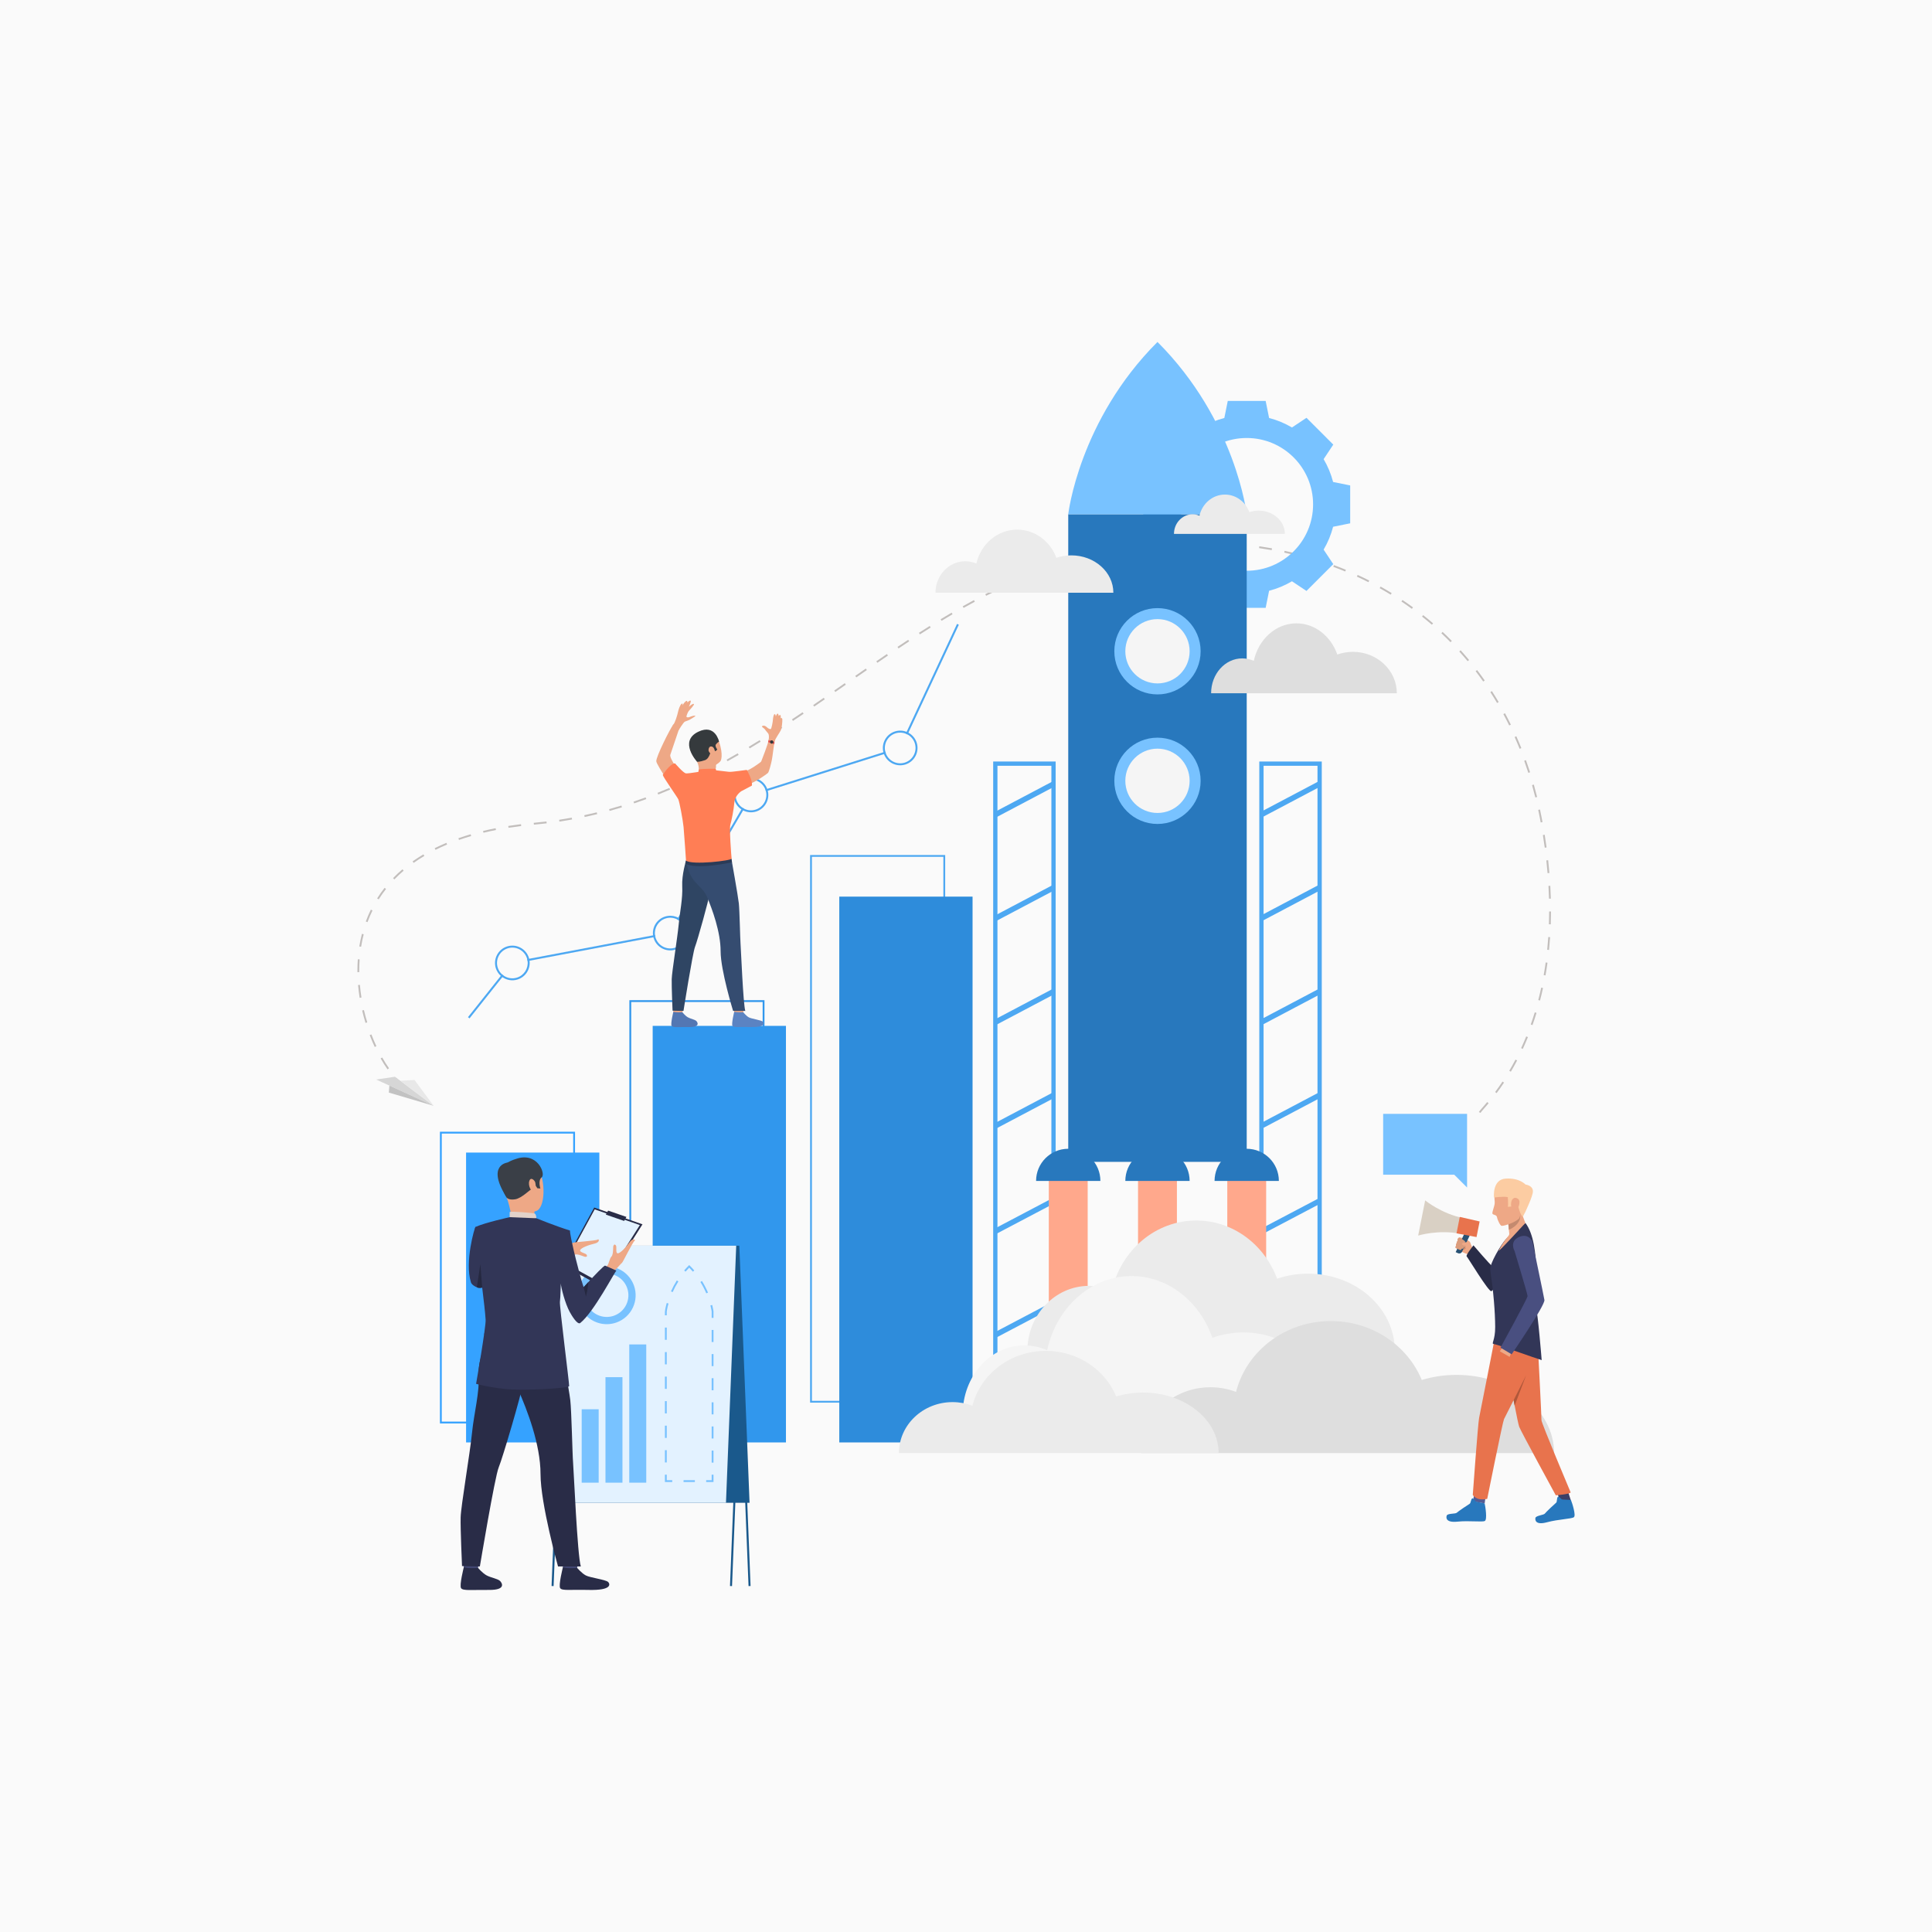 <svg xmlns="http://www.w3.org/2000/svg" xmlns:xlink="http://www.w3.org/1999/xlink" id="&#x421;&#x43B;&#x43E;&#x439;_1" x="0px" y="0px" viewBox="0 0 500 500" style="enable-background:new 0 0 500 500;" xml:space="preserve"><rect style="fill:#FAFAFA;" width="500" height="500"></rect><g>	<g>		<g>			<path style="fill:#4DA8F2;" d="M244.615,363.003h-34.964v-141.73h34.964V363.003z M210.126,362.529h34.016V221.747h-34.016    V362.529z"></path>		</g>	</g>	<g>		<g>			<path style="fill:#C2BEBC;" d="M383.151,288.012l-0.425-0.213c0.098-0.195,0.389-0.527,0.916-1.133    c0.339-0.389,0.76-0.872,1.248-1.456l0.364,0.305c-0.491,0.587-0.915,1.072-1.256,1.463    C383.565,287.477,383.222,287.87,383.151,288.012z M387.322,282.898l-0.38-0.283c0.651-0.874,1.292-1.784,1.902-2.703    l0.395,0.262C388.624,281.102,387.978,282.018,387.322,282.898z M102.468,279.451l-0.087-0.095l0.349-0.321l0.085,0.093    L102.468,279.451z M391.007,277.352l-0.408-0.241c0.555-0.939,1.096-1.911,1.607-2.889l0.421,0.219    C392.11,275.427,391.565,276.405,391.007,277.352z M100.29,276.742c-0.613-0.872-1.212-1.823-1.782-2.826l0.412-0.233    c0.563,0.99,1.154,1.928,1.758,2.786L100.29,276.742z M394.098,271.455l-0.43-0.199c0.458-0.99,0.901-2.01,1.317-3.033    l0.438,0.18C395.006,269.431,394.56,270.458,394.098,271.455z M96.979,270.951c-0.463-0.991-0.901-2.024-1.302-3.071l0.442-0.169    c0.396,1.035,0.83,2.058,1.289,3.04L96.979,270.951z M396.607,265.291l-0.446-0.158c0.365-1.027,0.713-2.083,1.037-3.14    l0.453,0.139C397.326,263.194,396.975,264.257,396.607,265.291z M94.593,264.727c-0.324-1.06-0.616-2.143-0.868-3.219    l0.462-0.108c0.249,1.067,0.538,2.139,0.859,3.189L94.593,264.727z M398.557,258.931l-0.458-0.119    c0.274-1.055,0.533-2.137,0.769-3.217l0.463,0.101C399.094,256.781,398.834,257.87,398.557,258.931z M93.08,258.237    c-0.178-1.103-0.316-2.217-0.412-3.31l0.472-0.042c0.095,1.082,0.232,2.184,0.408,3.275L93.08,258.237z M399.973,252.434    l-0.467-0.083c0.19-1.073,0.363-2.173,0.516-3.268l0.469,0.065C400.339,250.249,400.164,251.354,399.973,252.434z     M92.502,251.594c-0.001-0.148-0.002-0.296-0.002-0.444c0-0.97,0.034-1.943,0.103-2.892l0.473,0.034    c-0.067,0.938-0.101,1.899-0.101,2.858c0,0.146,0.001,0.293,0.003,0.439L92.502,251.594z M400.888,245.847l-0.472-0.048    c0.11-1.084,0.205-2.193,0.278-3.296l0.474,0.032C401.093,243.643,400.998,244.758,400.888,245.847z M93.454,245.017    l-0.468-0.075c0.178-1.106,0.408-2.206,0.683-3.268l0.459,0.119C93.856,242.841,93.629,243.926,93.454,245.017z M401.336,239.214    l-0.474-0.016c0.038-1.09,0.058-2.204,0.061-3.309l0.475,0.001C401.394,237.001,401.373,238.119,401.336,239.214z M95.109,238.65    l-0.445-0.164c0.385-1.046,0.828-2.079,1.314-3.07l0.425,0.208C95.924,236.602,95.489,237.62,95.109,238.65z M98.006,232.753    l-0.401-0.252c0.589-0.936,1.236-1.854,1.924-2.728l0.373,0.293C99.224,230.927,98.586,231.831,98.006,232.753z M400.882,232.579    c-0.029-1.09-0.076-2.203-0.139-3.308l0.473-0.027c0.063,1.109,0.11,2.227,0.14,3.322L400.882,232.579z M102.063,227.587    l-0.341-0.329c0.761-0.789,1.579-1.558,2.431-2.285l0.308,0.36C103.62,226.051,102.813,226.809,102.063,227.587z     M400.511,225.968c-0.092-1.087-0.2-2.195-0.321-3.296l0.471-0.052c0.122,1.105,0.23,2.218,0.322,3.309L400.511,225.968z     M107.057,223.31l-0.274-0.386c0.887-0.631,1.827-1.243,2.793-1.817l0.243,0.407C108.862,222.081,107.934,222.686,107.057,223.31    z M112.711,219.935l-0.212-0.424c0.971-0.485,1.989-0.952,3.027-1.387l0.184,0.437    C114.682,218.992,113.673,219.454,112.711,219.935z M399.783,219.385c-0.147-1.081-0.311-2.183-0.486-3.276l0.468-0.076    c0.176,1.097,0.341,2.203,0.488,3.288L399.783,219.385z M118.79,217.376l-0.157-0.447c1.023-0.359,2.089-0.702,3.167-1.018    l0.133,0.455C120.863,216.679,119.806,217.019,118.79,217.376z M125.126,215.513l-0.112-0.46    c1.054-0.255,2.147-0.495,3.248-0.712l0.092,0.465C127.259,215.021,126.173,215.259,125.126,215.513z M131.61,214.227    l-0.074-0.468c1.071-0.169,2.179-0.324,3.292-0.46l0.058,0.47C133.778,213.905,132.676,214.059,131.61,214.227z M138.175,213.419    l-0.043-0.472l0.05-0.005c1.079-0.097,2.17-0.212,3.243-0.34l0.057,0.47c-1.077,0.129-2.173,0.245-3.257,0.342L138.175,213.419z     M398.732,212.845c-0.07-0.382-0.143-0.766-0.217-1.151c-0.135-0.699-0.278-1.404-0.427-2.097l0.464-0.099    c0.149,0.696,0.293,1.404,0.429,2.106c0.074,0.387,0.146,0.771,0.217,1.155L398.732,212.845z M144.774,212.627l-0.07-0.469    c1.085-0.164,2.183-0.346,3.263-0.543l0.085,0.467C146.967,212.279,145.864,212.462,144.774,212.627z M151.311,211.439    l-0.099-0.464c1.072-0.228,2.157-0.477,3.225-0.737l0.112,0.46C153.477,210.96,152.387,211.209,151.311,211.439z     M157.765,209.861l-0.126-0.456c1.054-0.29,2.122-0.602,3.176-0.925l0.139,0.453C159.896,209.257,158.823,209.57,157.765,209.861    z M164.116,207.914l-0.152-0.449c1.034-0.349,2.084-0.72,3.121-1.102l0.163,0.445    C166.208,207.191,165.154,207.564,164.116,207.914z M397.344,206.374c-0.267-1.07-0.554-2.145-0.852-3.197l0.456-0.13    c0.301,1.057,0.589,2.138,0.855,3.213L397.344,206.374z M170.351,205.62l-0.175-0.44c1.012-0.403,2.042-0.828,3.06-1.263    l0.187,0.436C172.4,204.79,171.367,205.216,170.351,205.62z M176.461,203.012l-0.197-0.432c0.99-0.451,1.999-0.924,2.997-1.407    l0.206,0.427C178.466,202.084,177.454,202.559,176.461,203.012z M182.434,200.128l-0.215-0.422    c0.965-0.491,1.951-1.006,2.929-1.528l0.223,0.418C184.391,199.12,183.402,199.636,182.434,200.128z M395.531,200.011    c-0.338-1.049-0.697-2.102-1.069-3.131l0.445-0.161c0.374,1.034,0.735,2.092,1.075,3.146L395.531,200.011z M188.281,197.007    l-0.231-0.413c0.945-0.527,1.912-1.078,2.875-1.636l0.238,0.41C190.198,195.927,189.229,196.479,188.281,197.007z     M393.281,193.79c-0.41-1.021-0.846-2.046-1.291-3.046l0.433-0.193c0.448,1.004,0.886,2.034,1.299,3.061L393.281,193.79z     M194.019,193.681l-0.244-0.406c0.926-0.556,1.877-1.136,2.827-1.724l0.25,0.403    C195.899,192.542,194.947,193.124,194.019,193.681z M199.661,190.189l-0.254-0.4c0.904-0.575,1.841-1.179,2.785-1.794    l0.258,0.397C201.505,189.008,200.566,189.612,199.661,190.189z M390.587,187.749c-0.485-0.988-0.995-1.977-1.516-2.94    l0.417-0.225c0.522,0.968,1.035,1.962,1.523,2.956L390.587,187.749z M205.221,186.568l-0.262-0.395    c0.883-0.587,1.809-1.208,2.753-1.845l0.265,0.393C207.032,185.36,206.105,185.981,205.221,186.568z M210.72,182.857    l-0.268-0.391c0.913-0.624,1.823-1.25,2.731-1.878l0.27,0.39C212.544,181.606,211.633,182.232,210.72,182.857z M387.444,181.93    c-0.56-0.947-1.145-1.893-1.738-2.814l0.398-0.257c0.598,0.925,1.186,1.877,1.748,2.829L387.444,181.93z M216.178,179.09    l-0.27-0.389c0.908-0.631,1.814-1.262,2.72-1.893l0.271,0.389C217.993,177.828,217.086,178.459,216.178,179.09z M383.857,176.374    c-0.634-0.902-1.293-1.801-1.961-2.673l0.376-0.288c0.672,0.877,1.335,1.782,1.974,2.689L383.857,176.374z M221.618,175.303    l-0.271-0.389c0.907-0.631,1.814-1.262,2.722-1.891l0.27,0.39C223.432,174.041,222.525,174.671,221.618,175.303z M227.064,171.53    l-0.269-0.391c0.911-0.626,1.822-1.25,2.735-1.871l0.267,0.392C228.885,170.281,227.974,170.904,227.064,171.53z M379.83,171.111    c-0.704-0.845-1.434-1.688-2.17-2.502l0.351-0.317c0.741,0.819,1.476,1.666,2.183,2.517L379.83,171.111z M232.54,167.808    l-0.264-0.394c0.942-0.631,1.871-1.248,2.76-1.833l0.261,0.396C234.408,166.561,233.48,167.178,232.54,167.808z M375.391,166.199    c-0.768-0.784-1.564-1.562-2.365-2.313l0.324-0.346c0.806,0.755,1.605,1.538,2.379,2.327L375.391,166.199z M238.07,164.173    l-0.256-0.399c0.947-0.609,1.888-1.206,2.797-1.776l0.251,0.402C239.955,162.968,239.016,163.564,238.07,164.173z     M370.568,161.674c-0.828-0.716-1.685-1.425-2.543-2.108l0.294-0.371c0.865,0.686,1.726,1.4,2.56,2.121L370.568,161.674z     M243.678,160.663l-0.246-0.405c0.957-0.581,1.915-1.153,2.846-1.699l0.24,0.409    C245.588,159.513,244.633,160.083,243.678,160.663z M365.397,157.565c-0.883-0.645-1.794-1.282-2.704-1.892l0.264-0.394    c0.916,0.613,1.832,1.253,2.721,1.903L365.397,157.565z M249.385,157.32l-0.232-0.413c0.973-0.548,1.951-1.087,2.905-1.6    l0.225,0.417C251.331,156.236,250.356,156.773,249.385,157.32z M255.211,154.187l-0.216-0.422    c0.994-0.508,1.994-1.006,2.973-1.478l0.205,0.427C257.198,153.184,256.202,153.68,255.211,154.187z M359.916,153.894    c-0.935-0.572-1.893-1.135-2.854-1.671l0.232-0.414c0.965,0.54,1.931,1.105,2.87,1.681L359.916,153.894z M261.171,151.309    l-0.196-0.432c1.015-0.46,2.039-0.909,3.045-1.333l0.184,0.437C263.202,150.404,262.182,150.851,261.171,151.309z     M354.144,150.667c-0.975-0.496-1.978-0.98-2.977-1.441l0.198-0.43c1.006,0.462,2.012,0.95,2.994,1.449L354.144,150.667z     M267.272,148.734l-0.172-0.441c1.038-0.405,2.087-0.797,3.119-1.165l0.159,0.447    C269.352,147.94,268.307,148.331,267.272,148.734z M348.136,147.901c-1.01-0.419-2.046-0.826-3.079-1.208l0.166-0.444    c1.038,0.385,2.079,0.794,3.096,1.215L348.136,147.901z M273.521,146.506l-0.146-0.451c1.057-0.34,2.126-0.667,3.178-0.97    l0.132,0.455C275.636,145.842,274.572,146.167,273.521,146.506z M341.935,145.601c-1.039-0.342-2.102-0.671-3.161-0.977    l0.132-0.456c1.064,0.308,2.133,0.639,3.178,0.982L341.935,145.601z M279.877,144.677l-0.116-0.459    c0.496-0.126,1-0.249,1.497-0.367c0.577-0.136,1.161-0.271,1.737-0.399l0.104,0.462c-0.575,0.128-1.157,0.262-1.731,0.398    C280.872,144.43,280.371,144.552,279.877,144.677z M335.581,143.761c-1.061-0.267-2.146-0.518-3.223-0.75l0.099-0.463    c1.084,0.232,2.174,0.486,3.239,0.753L335.581,143.761z M286.338,143.231l-0.092-0.465c1.085-0.216,2.185-0.42,3.266-0.607    l0.081,0.467C288.515,142.813,287.42,143.016,286.338,143.231z M329.111,142.373c-1.076-0.193-2.176-0.371-3.267-0.529    l0.068-0.469c1.097,0.159,2.2,0.337,3.282,0.531L329.111,142.373z M292.861,142.101l-0.069-0.469    c1.096-0.162,2.204-0.311,3.293-0.443l0.058,0.47C295.057,141.79,293.953,141.939,292.861,142.101z M322.563,141.424    c-1.086-0.122-2.194-0.227-3.294-0.315l0.038-0.472c1.104,0.088,2.217,0.194,3.309,0.316L322.563,141.424z M299.434,141.303    l-0.045-0.472c1.103-0.104,2.218-0.195,3.313-0.269l0.031,0.473C301.643,141.108,300.532,141.198,299.434,141.303z     M315.966,140.897c-1.093-0.053-2.205-0.09-3.309-0.111l0.009-0.474c1.107,0.021,2.226,0.058,3.323,0.111L315.966,140.897z     M306.039,140.857l-0.02-0.474c1.108-0.044,2.226-0.072,3.323-0.084l0.005,0.474    C308.255,140.786,307.142,140.814,306.039,140.857z"></path>		</g>	</g>	<g>		<g>			<g>				<g>					<path style="fill:#78C2FF;" d="M345.007,124.74c-0.543-2.104-1.377-4.091-2.454-5.918l2.499-3.758l-3.467-3.467l-3.467-3.466      l-3.758,2.499c-1.827-1.077-3.815-1.911-5.918-2.455l-0.891-4.42h-4.902h-4.902l-0.891,4.42      c-2.104,0.544-4.091,1.378-5.917,2.455l-3.758-2.499l-3.467,3.466l-3.467,3.467l2.499,3.758      c-1.078,1.827-1.912,3.814-2.455,5.918l-4.421,0.89v4.903v4.902l4.421,0.89c0.543,2.104,1.377,4.091,2.455,5.917l-2.499,3.758      l3.467,3.467l3.467,3.467l3.758-2.499c1.826,1.077,3.813,1.911,5.917,2.454l0.891,4.421h4.902h4.902l0.891-4.421      c2.103-0.543,4.091-1.377,5.918-2.454l3.758,2.499l3.467-3.467l3.467-3.467l-2.499-3.758c1.077-1.827,1.911-3.814,2.454-5.917      l4.421-0.89v-4.902v-4.903L345.007,124.74z M322.649,147.711c-9.488,0-17.18-7.691-17.18-17.179      c0-9.488,7.691-17.179,17.18-17.179c9.487,0,17.179,7.691,17.179,17.179C339.828,140.02,332.137,147.711,322.649,147.711z"></path>				</g>			</g>		</g>	</g>	<g>		<g>			<g>				<g>					<path style="fill:#4DA8F2;" d="M129.927,252.159c0.128,0.114,0.26,0.22,0.4,0.317l-0.318,0.399l-8.499,10.682l-0.399-0.318      l8.498-10.681L129.927,252.159z"></path>				</g>			</g>			<g>				<g>					<path style="fill:#4DA8F2;" d="M169.513,241.97c0.02,0.167,0.052,0.335,0.095,0.503l-0.503,0.094l-32.06,6.065l-0.504,0.096      c-0.02-0.167-0.052-0.335-0.095-0.502l0.503-0.095l32.06-6.065L169.513,241.97z"></path>				</g>			</g>			<g>				<g>					<path style="fill:#4DA8F2;" d="M192.576,209.29l-0.258,0.442l-16.381,28.017l-0.258,0.441      c-0.142-0.095-0.289-0.181-0.441-0.257l0.259-0.442l16.38-28.017l0.259-0.442C192.276,209.128,192.423,209.215,192.576,209.29z      "></path>				</g>			</g>			<g>				<g>					<path style="fill:#4DA8F2;" d="M229.177,194.765c0.026,0.082,0.055,0.162,0.085,0.241l-31.045,9.785      c-0.02-0.083-0.043-0.164-0.069-0.246c-0.026-0.082-0.054-0.162-0.085-0.241l31.045-9.785      C229.128,194.601,229.151,194.683,229.177,194.765z"></path>				</g>			</g>			<g>				<g>					<path style="fill:#4DA8F2;" d="M248.144,161.681l-13.05,27.941l-0.217,0.464c-0.149-0.083-0.304-0.155-0.462-0.216l0.217-0.464      l13.05-27.941L248.144,161.681z"></path>				</g>			</g>		</g>		<g>			<g>				<g>					<path style="fill:#4DA8F2;" d="M131.248,244.936c-2.358,0.743-3.673,3.268-2.93,5.627c0.251,0.799,0.706,1.476,1.29,1.995      c0.128,0.114,0.261,0.221,0.401,0.317c1.105,0.78,2.549,1.055,3.936,0.617c2.104-0.663,3.378-2.744,3.1-4.86      c-0.021-0.167-0.053-0.335-0.096-0.501c-0.021-0.088-0.046-0.177-0.074-0.265C136.132,245.508,133.607,244.193,131.248,244.936      z M136.541,248.729c0.232,1.865-0.894,3.692-2.749,4.277c-1.219,0.384-2.487,0.148-3.464-0.529      c-0.14-0.098-0.273-0.203-0.4-0.317c-0.506-0.458-0.902-1.053-1.122-1.749c-0.659-2.09,0.506-4.327,2.596-4.986      c2.09-0.659,4.327,0.506,4.986,2.596c0.021,0.068,0.041,0.137,0.059,0.207C136.489,248.393,136.521,248.561,136.541,248.729z"></path>				</g>			</g>		</g>		<g>			<g>				<g>					<path style="fill:#4DA8F2;" d="M175.936,237.749c-0.142-0.095-0.289-0.18-0.44-0.258c-1.013-0.517-2.221-0.653-3.388-0.285      c-2.104,0.663-3.377,2.743-3.099,4.859c0.022,0.168,0.053,0.335,0.096,0.501c0.021,0.088,0.046,0.177,0.074,0.266      c0.743,2.358,3.267,3.672,5.626,2.929c2.36-0.744,3.674-3.268,2.931-5.626C177.415,239.12,176.763,238.296,175.936,237.749z       M174.651,245.275c-2.09,0.658-4.326-0.506-4.985-2.596c-0.021-0.068-0.041-0.137-0.059-0.207      c-0.043-0.167-0.076-0.335-0.095-0.503c-0.231-1.865,0.895-3.691,2.749-4.276c1.024-0.323,2.084-0.208,2.975,0.239      c0.153,0.076,0.3,0.163,0.441,0.257c0.721,0.485,1.289,1.208,1.569,2.1C177.906,242.38,176.742,244.616,174.651,245.275z"></path>				</g>			</g>		</g>		<g>			<g>				<g>					<path style="fill:#4DA8F2;" d="M198.55,204.149c-0.834-2.206-3.265-3.406-5.542-2.688c-2.359,0.743-3.673,3.268-2.93,5.627      c0.321,1.018,0.972,1.839,1.798,2.387c0.143,0.094,0.289,0.18,0.441,0.257c1.013,0.517,2.22,0.653,3.387,0.285      c2.277-0.717,3.581-3.095,2.999-5.38c-0.02-0.082-0.043-0.165-0.069-0.247C198.609,204.309,198.581,204.227,198.55,204.149z       M195.551,209.53c-1.023,0.323-2.083,0.207-2.975-0.24c-0.152-0.075-0.299-0.162-0.441-0.257      c-0.721-0.484-1.289-1.208-1.569-2.099c-0.659-2.09,0.505-4.327,2.596-4.986c2.008-0.633,4.152,0.417,4.901,2.355      c0.03,0.08,0.059,0.159,0.085,0.241c0.026,0.082,0.049,0.164,0.069,0.246C198.714,206.808,197.56,208.897,195.551,209.53z"></path>				</g>			</g>		</g>		<g>			<g>				<g>					<path style="fill:#4DA8F2;" d="M235.094,189.622c-0.149-0.081-0.304-0.153-0.463-0.216c-0.929-0.372-1.984-0.438-3.011-0.114      c-2.277,0.717-3.581,3.096-2.999,5.381c0.019,0.082,0.043,0.164,0.069,0.246c0.026,0.082,0.054,0.163,0.084,0.241      c0.834,2.206,3.266,3.406,5.543,2.689c2.359-0.744,3.673-3.269,2.93-5.627C236.881,191.063,236.087,190.157,235.094,189.622z       M234.163,197.361c-2.008,0.633-4.152-0.417-4.901-2.355c-0.03-0.079-0.059-0.159-0.085-0.241      c-0.025-0.082-0.048-0.163-0.069-0.246c-0.497-2.017,0.657-4.107,2.666-4.74c0.898-0.283,1.825-0.23,2.641,0.091      c0.159,0.062,0.313,0.134,0.462,0.216c0.869,0.476,1.562,1.273,1.882,2.289C237.418,194.466,236.253,196.702,234.163,197.361z"></path>				</g>			</g>		</g>	</g>	<g>		<g>			<path style="fill:#4DA8F2;" d="M273.203,372.684h-16.168V197.079h16.168V372.684z M258.141,371.577h13.957V198.185h-13.957    V371.577z"></path>		</g>	</g>	<g>		<g>							<rect x="256.606" y="367.461" transform="matrix(0.885 -0.466 0.466 0.885 -141.092 166.113)" style="fill:#4DA8F2;" width="17.026" height="1.4"></rect>		</g>		<g>							<rect x="256.606" y="340.624" transform="matrix(0.885 -0.466 0.466 0.885 -128.577 163.016)" style="fill:#4DA8F2;" width="17.026" height="1.4"></rect>		</g>		<g>							<rect x="256.606" y="313.787" transform="matrix(0.885 -0.466 0.466 0.885 -116.062 159.92)" style="fill:#4DA8F2;" width="17.026" height="1.401"></rect>		</g>		<g>							<rect x="256.606" y="286.95" transform="matrix(0.884 -0.467 0.467 0.884 -103.591 156.946)" style="fill:#4DA8F2;" width="17.026" height="1.401"></rect>		</g>		<g>							<rect x="256.606" y="260.113" transform="matrix(0.884 -0.467 0.467 0.884 -91.069 153.847)" style="fill:#4DA8F2;" width="17.026" height="1.401"></rect>		</g>		<g>							<rect x="256.606" y="233.277" transform="matrix(0.884 -0.467 0.467 0.884 -78.532 150.687)" style="fill:#4DA8F2;" width="17.026" height="1.401"></rect>		</g>		<g>							<rect x="256.606" y="206.44" transform="matrix(0.884 -0.467 0.467 0.884 -66.013 147.588)" style="fill:#4DA8F2;" width="17.026" height="1.401"></rect>		</g>	</g>	<g>		<g>			<path style="fill:#4DA8F2;" d="M342.073,372.684h-16.167V197.079h16.167V372.684z M327.012,371.577h13.956V198.185h-13.956    V371.577z"></path>		</g>	</g>	<g>		<g>							<rect x="325.476" y="367.461" transform="matrix(0.885 -0.466 0.466 0.885 -133.156 198.258)" style="fill:#4DA8F2;" width="17.027" height="1.401"></rect>		</g>		<g>							<rect x="325.476" y="340.624" transform="matrix(0.885 -0.466 0.466 0.885 -120.639 195.161)" style="fill:#4DA8F2;" width="17.027" height="1.401"></rect>		</g>		<g>							<rect x="325.476" y="313.787" transform="matrix(0.885 -0.466 0.466 0.885 -108.123 192.064)" style="fill:#4DA8F2;" width="17.027" height="1.401"></rect>		</g>		<g>							<rect x="325.476" y="286.95" transform="matrix(0.884 -0.467 0.467 0.884 -95.64 189.109)" style="fill:#4DA8F2;" width="17.027" height="1.401"></rect>		</g>		<g>							<rect x="325.476" y="260.113" transform="matrix(0.884 -0.467 0.467 0.884 -83.116 186.011)" style="fill:#4DA8F2;" width="17.027" height="1.401"></rect>		</g>		<g>							<rect x="325.476" y="233.277" transform="matrix(0.884 -0.467 0.467 0.884 -70.583 182.839)" style="fill:#4DA8F2;" width="17.027" height="1.401"></rect>		</g>		<g>							<rect x="325.476" y="206.44" transform="matrix(0.884 -0.467 0.467 0.884 -58.063 179.739)" style="fill:#4DA8F2;" width="17.027" height="1.401"></rect>		</g>	</g>	<g>		<g>			<g>				<polygon style="fill:#D6D6D6;" points="112.229,286.186 97.352,279.381 102.217,278.661     "></polygon>			</g>		</g>		<g>			<g>				<polygon style="fill:#E8E8E8;" points="112.229,286.186 107.278,279.498 103.596,279.697     "></polygon>			</g>		</g>		<g>			<g>				<polygon style="fill:#C2C2C2;" points="100.773,280.945 100.633,282.762 112.229,286.186     "></polygon>			</g>		</g>	</g>	<g>		<g>			<polygon style="fill:#78C2FF;" points="357.96,288.272 379.677,288.272 379.677,304.015 379.677,307.33 376.361,304.015     357.96,304.015    "></polygon>		</g>	</g>	<g>		<g>			<rect x="276.46" y="133.087" style="fill:#2878BD;" width="46.189" height="167.602"></rect>		</g>	</g>	<g>		<g>			<rect x="217.207" y="232.046" style="fill:#2E8CDB;" width="34.49" height="141.255"></rect>		</g>	</g>	<g>		<g>			<rect x="168.913" y="265.493" style="fill:#3197ED;" width="34.49" height="107.809"></rect>		</g>	</g>	<g>		<g>			<path style="fill:#3197ED;" d="M197.846,367.128h-34.964V258.845h34.964V367.128z M163.356,366.654h34.016V259.318h-34.016    V366.654z"></path>		</g>	</g>	<g>		<g>			<rect x="120.619" y="298.284" style="fill:#35A2FF;" width="34.49" height="75.018"></rect>		</g>	</g>	<g>		<g>			<path style="fill:#35A2FF;" d="M148.816,368.384h-34.964v-75.493h34.964V368.384z M114.326,367.91h34.016v-74.545h-34.016V367.91    z"></path>		</g>	</g>	<g>		<g>			<g>				<g>					<polygon style="fill:#1A598C;" points="189.447,410.478 188.923,410.458 191.562,344.193 145.91,344.193 143.27,410.478       142.745,410.458 145.406,343.669 192.108,343.669      "></polygon>				</g>			</g>		</g>	</g>	<g>		<g>			<g>				<g>					<polygon style="fill:#1A598C;" points="193.723,410.478 191.083,344.193 145.43,344.193 148.07,410.458 147.545,410.478       144.884,343.669 191.587,343.669 194.247,410.458      "></polygon>				</g>			</g>		</g>	</g>	<g>		<g>			<g>				<polygon style="fill:#1A598C;" points="147.808,388.92 193.985,388.92 191.335,322.383 145.157,322.383     "></polygon>			</g>		</g>	</g>	<g>		<g>			<g>				<polygon style="fill:#E3F2FF;" points="187.882,388.92 141.705,388.92 144.355,322.383 190.533,322.383     "></polygon>			</g>		</g>	</g>	<g>		<g>			<path style="fill:#78C2FF;" d="M164.066,332.694c-1.12-3.133-4.114-5.056-7.269-4.962c-0.764,0.023-1.537,0.165-2.296,0.437    c-2.298,0.821-3.946,2.652-4.623,4.815c-0.469,1.498-0.472,3.156,0.097,4.75c0.057,0.158,0.118,0.314,0.185,0.466    c0.3,0.689,0.693,1.314,1.16,1.863c1.958,2.301,5.207,3.273,8.221,2.196C163.432,340.868,165.458,336.586,164.066,332.694z     M158.91,340.497c-2.26,0.808-4.695,0.078-6.164-1.647c-0.35-0.411-0.645-0.88-0.869-1.397c-0.05-0.114-0.096-0.23-0.139-0.351    c-0.427-1.193-0.424-2.438-0.073-3.561c0.507-1.622,1.743-2.994,3.466-3.61c0.569-0.203,1.149-0.309,1.722-0.326    c2.365-0.071,4.61,1.371,5.45,3.719C163.347,336.242,161.828,339.453,158.91,340.497z"></path>		</g>	</g>	<g>		<g>			<path style="fill:#78C2FF;" d="M299.555,88.496c-20.329,20.329-23.095,44.591-23.095,44.591h23.095h23.095    C322.649,133.087,319.884,108.825,299.555,88.496z"></path>		</g>	</g>	<g>		<g>			<g>				<path style="fill:#78C2FF;" d="M179.313,329.102c-0.303-0.354-0.621-0.701-0.947-1.035c-0.326,0.334-0.644,0.682-0.947,1.035     l-0.36-0.308c0.363-0.425,0.746-0.838,1.139-1.232l0.168-0.167l0.168,0.167c0.393,0.395,0.776,0.808,1.139,1.232     L179.313,329.102z"></path>			</g>		</g>		<g>			<g>				<path style="fill:#78C2FF;" d="M172.554,378.48h-0.474v-3.174h0.474V378.48z M172.554,372.134h-0.474v-3.173h0.474V372.134z      M172.554,365.787h-0.474v-3.173h0.474V365.787z M172.554,359.441h-0.474v-3.173h0.474V359.441z M172.554,353.096h-0.474v-3.173     h0.474V353.096z M172.554,346.749h-0.474v-3.173h0.474V346.749z M172.554,340.403h-0.474v-0.994h0.017     c-0.014-0.53,0.45-2.176,0.455-2.194l0.456,0.129c-0.335,1.184-0.441,1.973-0.455,2.079V340.403z M174.081,334.396l-0.433-0.193     c0.437-0.977,0.944-1.929,1.51-2.826l0.401,0.252C175.006,332.507,174.509,333.439,174.081,334.396z"></path>			</g>		</g>		<g>			<g>				<polygon style="fill:#78C2FF;" points="173.976,383.545 172.08,383.545 172.08,381.648 172.554,381.648 172.554,383.07      173.976,383.07     "></polygon>			</g>		</g>		<g>			<g>				<rect x="176.903" y="383.07" style="fill:#78C2FF;" width="2.926" height="0.475"></rect>			</g>		</g>		<g>			<g>				<polygon style="fill:#78C2FF;" points="184.652,383.545 182.756,383.545 182.756,383.07 184.178,383.07 184.178,381.648      184.652,381.648     "></polygon>			</g>		</g>		<g>			<g>				<path style="fill:#78C2FF;" d="M184.652,378.527h-0.474v-3.121h0.474V378.527z M184.652,372.284h-0.474v-3.122h0.474V372.284z      M184.652,366.041h-0.474v-3.122h0.474V366.041z M184.652,359.798h-0.474v-3.122h0.474V359.798z M184.652,353.555h-0.474v-3.122     h0.474V353.555z M184.652,347.311h-0.474v-3.122h0.474V347.311z"></path>			</g>		</g>		<g>			<g>				<path style="fill:#78C2FF;" d="M184.652,341.068h-0.474v-1.645c-0.012-0.092-0.09-0.679-0.32-1.58l0.459-0.118     c0.259,1.015,0.331,1.632,0.334,1.657l0.001,0.027V341.068z"></path>			</g>		</g>		<g>			<g>				<path style="fill:#78C2FF;" d="M182.789,334.712c-0.435-1.017-0.948-2.005-1.525-2.938l0.403-0.249     c0.589,0.952,1.113,1.962,1.558,2.999L182.789,334.712z"></path>			</g>		</g>	</g>	<g>		<g>			<path style="fill:#F5F5F5;" d="M328.093,352.368c-1.923,0-3.762,0.283-5.457,0.801c-2.233-5.42-7.784-9.259-14.28-9.259    c-7.22,0-13.274,4.743-14.9,11.131c-1.248-0.472-2.607-0.731-4.031-0.731c-6.01,0-10.883,4.631-10.883,10.344h15.923h5.843    h12.454h9.487h21.176C343.424,357.869,336.56,352.368,328.093,352.368z"></path>		</g>	</g>	<g>		<g>			<path style="fill:#EBEBEB;" d="M277.26,143.727c-1.364,0-2.67,0.223-3.872,0.631c-1.586-4.269-5.523-7.291-10.133-7.291    c-5.123,0-9.419,3.735-10.572,8.765c-0.885-0.371-1.849-0.576-2.86-0.576c-4.265,0-7.722,3.646-7.722,8.145h11.296h4.146h8.837    h6.731h15.025C288.138,148.058,283.268,143.727,277.26,143.727z"></path>		</g>	</g>	<g>		<g>			<path style="fill:#EBEBEB;" d="M325.739,132.148c-0.85,0-1.663,0.139-2.413,0.393c-0.988-2.661-3.443-4.545-6.316-4.545    c-3.194,0-5.872,2.329-6.591,5.464c-0.552-0.232-1.153-0.359-1.783-0.359c-2.658,0-4.813,2.273-4.813,5.078h7.042h2.585h5.509    h4.197h9.366C332.522,134.848,329.485,132.148,325.739,132.148z"></path>		</g>	</g>	<g>		<g>			<path style="fill:#DEDEDE;" d="M350.138,168.696c-1.424,0-2.787,0.247-4.042,0.699c-1.655-4.726-5.767-8.073-10.578-8.073    c-5.349,0-9.833,4.136-11.037,9.705c-0.924-0.411-1.931-0.638-2.986-0.638c-4.451,0-8.061,4.038-8.061,9.018h11.794h4.328h9.225    h7.028h15.686C361.494,173.492,356.409,168.696,350.138,168.696z"></path>		</g>	</g>	<g>		<g>			<rect x="162.852" y="347.939" style="fill:#78C2FF;" width="4.396" height="35.776"></rect>		</g>	</g>	<g>		<g>			<rect x="156.696" y="356.409" style="fill:#78C2FF;" width="4.396" height="27.306"></rect>		</g>	</g>	<g>		<g>			<rect x="150.541" y="364.715" style="fill:#78C2FF;" width="4.396" height="19"></rect>		</g>	</g>	<g>		<g>			<g>				<g>					<polygon style="fill:#292C47;" points="145.655,327.452 155.945,333.109 166.278,316.848 153.78,312.506      "></polygon>				</g>			</g>		</g>		<g>			<g>				<g>					<polygon style="fill:#E3F2FF;" points="146.307,326.964 155.93,332.253 165.594,317.047 153.906,312.986      "></polygon>				</g>			</g>		</g>		<g>			<g>				<g>					<path style="fill:#EEA886;" d="M142.783,324.12c0,0,1.791-0.856,2.577-1.305c0.786-0.447,2.808-1.063,2.972-1.208      c0.163-0.146,5.994-0.506,6.348-0.81c0.354-0.305,0.697,0.715-0.814,1.046c-1.511,0.331-3.614,1.141-3.729,1.731      c-0.115,0.591,1.552,0.73,1.721,1.217c0.169,0.486-0.047,0.378-0.286,0.482c-0.239,0.105-1.983-0.861-2.75-0.587      c-0.767,0.275-1.939-0.105-2.527,0.096c-0.588,0.201-3.446,1.163-3.446,1.163L142.783,324.12z"></path>				</g>			</g>		</g>		<g>			<g>				<g>					<path style="fill:#EAD8CF;" d="M146.015,325.385l0.922-0.341c0,0-1.15-2.7-1.652-2.635c-0.579,0.076-1.3,0.267-1.3,0.267      L146.015,325.385z"></path>				</g>			</g>		</g>		<g>			<g>				<g>					<path style="fill:#DA9B5B;" d="M146.226,325.852c-0.118-0.088-1.961-3.624-1.961-3.624l-3.938,0.534l2.128,4.189      L146.226,325.852z"></path>				</g>			</g>		</g>		<g>			<g>				<g>					<path style="fill:#EEA886;" d="M156.446,331.068c0,0,1.504-1.354,2.232-1.921c0.728-0.566,2.095-2.232,2.296-2.329      c0.201-0.098,2.811-5.453,3.236-5.667c0.425-0.215-0.403-0.937-1.303,0.359s-2.482,2.962-3.083,2.841      c-0.602-0.122-0.084-1.748-0.477-2.096c-0.393-0.35-0.374-0.104-0.566,0.081c-0.191,0.186,0.04,2.205-0.518,2.821      c-0.557,0.615-0.656,1.869-1.074,2.344c-0.418,0.475-2.438,2.796-2.438,2.796L156.446,331.068z"></path>				</g>			</g>		</g>		<g>			<g>				<g>					<path style="fill:#424773;" d="M124.043,403.449c0,0-0.325,2.26-0.366,2.599c-0.041,0.339-3.621-0.2-3.621-0.2l-0.29-2.689      C119.766,403.158,123.595,403.131,124.043,403.449z"></path>				</g>			</g>		</g>		<g>			<g>				<g>					<path style="fill:#292C47;" d="M123.715,405.761c0,0,1.134,1.361,2.231,1.954c1.097,0.594,2.821,0.829,3.47,1.442      c0.468,0.444,1.706,2.353-2.851,2.314c-4.556-0.038-6.753,0.27-7.241-0.461c-0.488-0.732,0.706-5.402,0.706-5.402      S121.109,405.996,123.715,405.761z"></path>				</g>			</g>		</g>		<g>			<g>				<g>					<path style="fill:#424773;" d="M149.693,403.449c0,0-0.325,2.26-0.366,2.599c-0.04,0.339-3.621-0.2-3.621-0.2l-0.289-2.689      C145.417,403.158,149.246,403.131,149.693,403.449z"></path>				</g>			</g>		</g>		<g>			<g>				<g>					<path style="fill:#292C47;" d="M149.365,405.761c0,0,1.134,1.361,2.231,1.954c1.097,0.594,5.134,1.081,5.783,1.695      c0.468,0.443,1.247,2.229-5.164,2.061c-4.555-0.118-6.753,0.27-7.241-0.461c-0.488-0.732,0.706-5.402,0.706-5.402      S146.697,406.022,149.365,405.761z"></path>				</g>			</g>		</g>		<g>			<g>				<g>					<path style="fill:#292C47;" d="M127.007,345.4c0,0-3.364,5.344-3.113,10.176c0.25,4.83-1.22,10.104-1.725,15.151      c-0.563,5.626-2.869,18.945-2.953,21.954c-0.083,3.01,0.358,12.62,0.358,12.62l4.615,0.105c0,0,3.876-23.284,4.88-25.66      c1.004-2.376,5.982-19.314,6.149-21.215C135.386,356.631,127.007,345.4,127.007,345.4z"></path>				</g>			</g>		</g>		<g>			<g>				<g>					<path style="fill:#292C47;" d="M144.715,346.124c0,0,2.535,13.241,2.87,16.198c0.334,2.956,0.558,14.309,0.725,16.156      c0.167,1.849,1.115,24.183,2.007,26.928h-5.9c0,0-4.529-16.236-4.529-23.918c0-7.682-3.499-16.701-5.757-21.77      c-2.258-5.068-7.428-5.188-8.816-14.592C125.314,345.127,142.835,343.142,144.715,346.124z"></path>				</g>			</g>		</g>		<g>			<g>				<g>					<path style="fill:#EEA886;" d="M132.62,300.468c0,0,4.515-1.686,6.597,1.751c2.081,3.436,1.881,10.316-0.395,11.163      c-2.275,0.846-5.694,0.403-6.859-1.747c-1.165-2.15-2.217-5.259-2.167-7.337C129.847,302.22,131.435,301.067,132.62,300.468z"></path>				</g>			</g>		</g>		<g>			<g>				<g>					<path style="fill:#EEA886;" d="M138.333,313.539c0,0-0.188,1.219,0.123,1.82c0.311,0.6-5.85,0.615-5.85,0.615      s-0.5-3.266-1.448-6.026C130.21,307.19,138.333,313.539,138.333,313.539z"></path>				</g>			</g>		</g>		<g>			<g>				<g>					<path style="fill:#3A3F47;" d="M131.158,309.948c0,0,0.425,0.702,2.161,0.43c1.735-0.271,3.852-2.581,4.577-2.834      c0.725-0.254,0.732-0.68,0.732-0.68l0.454,0.663l0.77,0.049c0,0-0.702-2.065,0.357-2.908c1.059-0.842-1.099-6.686-6.665-4.74      c0,0-4.275,1.179-4.12,3.609C129.579,305.969,130.201,308.738,131.158,309.948z"></path>				</g>			</g>		</g>		<g>			<g>				<g>					<path style="fill:#E2D2CA;" d="M138.821,315.286c0,0-0.02-1.147-0.54-1.258c-0.52-0.109-5.741-0.611-6.379-0.36v1.337      C131.902,315.005,133.132,315.762,138.821,315.286z"></path>				</g>			</g>		</g>		<g>			<g>				<g>					<path style="fill:#EEA886;" d="M138.512,305.98c-0.097-0.408-1.134-1.573-1.531-0.325c-0.397,1.247,0.6,2.926,1.156,2.781      C138.693,308.294,138.759,307.015,138.512,305.98z"></path>				</g>			</g>		</g>		<g>			<g>				<g>					<path style="fill:#323657;" d="M159.539,328.843c-0.002-0.001-0.005-0.002-0.009-0.001      C159.566,328.857,159.571,328.859,159.539,328.843z"></path>				</g>			</g>		</g>		<g>			<g>				<g>					<path style="fill:#323657;" d="M123.212,358.132c0,0,2.769,0.815,7.491,1.336c4.722,0.521,16.519-0.188,16.593-0.745      c0.075-0.559-2.538-20.772-2.389-21.813c0.148-1.041,0.228-4.75,0.228-4.75c0.059,1.017,1.094,5.168,2.344,7.431      c0.451,0.817,1.966,3.38,2.696,2.797c3.535-2.821,9.007-13.455,9.355-13.545c-0.292-0.127-2.594-1.186-2.917-1.294      c-0.283-0.095-2.832,2.604-4.378,4.278c-0.689,0.746-1.178,1.288-1.178,1.288c-0.446-1.004-2.071-7.327-2.576-9.516      c-1.139-4.936-0.964-5.141-0.964-5.141c-3.454-1.045-8.697-3.172-8.697-3.172l-6.919-0.281c0,0-6.35,1.397-8.85,2.526      c-0.237,0.107-0.238,5.665-0.889,7.122l2.073,4.374c0,0,1.197,8.664,1.446,12.518      C125.796,343.314,123.212,358.132,123.212,358.132z"></path>				</g>			</g>		</g>		<g>			<g>				<g>					<path style="fill:#323657;" d="M121.876,331.869c0.181,0.583,1.001,1.075,1.534,1.291c0.341,0.138,0.723,0.183,1.108,0.111      l0.271-0.05v-0.001l4.741-0.88c0,0,1.037-11.947-6.477-14.809C122.854,317.597,120.216,326.52,121.876,331.869z"></path>				</g>			</g>		</g>		<g>			<g>				<g>					<path style="fill:#252840;" d="M123.409,333.16L123.409,333.16c0.341,0.138,0.723,0.183,1.108,0.111l0.271-0.05v-0.001      l-0.468-6.105L123.409,333.16z"></path>				</g>			</g>		</g>		<g>			<g>				<g>					<path style="fill:#252840;" d="M151.058,333.114l0.579,2.454c0,0,0.629-2.463,0.599-3.742      C151.547,332.572,151.058,333.114,151.058,333.114z"></path>				</g>			</g>		</g>		<g>			<g>				<g>					<path style="fill:#3A3F47;" d="M131.335,300.873c0,0-5.681,0.576-0.101,9.201L131.335,300.873z"></path>				</g>			</g>		</g>		<g>			<g>				<g>					<polygon style="fill:#292C47;" points="161.521,315.975 162.123,314.941 157.385,313.307 156.784,314.335      "></polygon>				</g>			</g>		</g>	</g>	<g>		<g>			<path style="fill:#78C2FF;" d="M310.722,168.547c0,6.167-5,11.167-11.167,11.167c-6.168,0-11.167-5-11.167-11.167    c0-6.167,4.999-11.167,11.167-11.167C305.722,157.38,310.722,162.38,310.722,168.547z"></path>		</g>	</g>	<g>		<g>			<circle style="fill:#78C2FF;" cx="299.555" cy="202.073" r="11.167"></circle>		</g>	</g>	<g>		<g>			<path style="fill:#F5F5F5;" d="M307.876,202.073c0,4.596-3.726,8.321-8.321,8.321c-4.596,0-8.321-3.726-8.321-8.321    c0-4.595,3.726-8.321,8.321-8.321C304.15,193.752,307.876,197.478,307.876,202.073z"></path>		</g>	</g>	<g>		<g>			<path style="fill:#F5F5F5;" d="M307.876,168.547c0,4.595-3.726,8.321-8.321,8.321c-4.596,0-8.321-3.726-8.321-8.321    c0-4.596,3.726-8.321,8.321-8.321C304.15,160.226,307.876,163.952,307.876,168.547z"></path>		</g>	</g>	<g>		<g>			<g>				<g>					<path style="fill:#EEA886;" d="M186.516,196.889c0,0,0.787-1.378-0.461-5.07c-1.208-3.571-5.387-3.247-6.716-0.959      c-1.328,2.288-0.879,3.709,1.076,6.292C182.371,199.734,185.704,198.07,186.516,196.889z"></path>				</g>			</g>		</g>		<g>			<g>				<g>					<path style="fill:#EEA886;" d="M176.808,260.412c0,0-0.207,1.516-0.233,1.744c-0.026,0.228-2.301-0.135-2.301-0.135      l-0.184-1.805C174.09,260.217,176.523,260.198,176.808,260.412z"></path>				</g>			</g>		</g>		<g>			<g>				<g>					<path style="fill:#5377B3;" d="M176.599,261.964c0,0,0.721,0.913,1.418,1.312c0.697,0.398,1.792,0.556,2.205,0.968      c0.298,0.298,1.084,1.579-1.811,1.554c-2.895-0.026-4.291,0.18-4.602-0.311c-0.31-0.491,0.449-3.625,0.449-3.625      S174.966,262.061,176.599,261.964z"></path>				</g>			</g>		</g>		<g>			<g>				<g>					<path style="fill:#EEA886;" d="M192.559,260.412c0,0-0.207,1.516-0.232,1.744c-0.026,0.228-2.301-0.135-2.301-0.135      l-0.184-1.805C189.842,260.217,192.275,260.198,192.559,260.412z"></path>				</g>			</g>		</g>		<g>			<g>				<g>					<path style="fill:#5B83C2;" d="M192.351,261.964c0,0,0.721,0.913,1.418,1.312c0.697,0.398,3.263,0.726,3.675,1.138      c0.298,0.298,0.792,1.495-3.281,1.384c-2.895-0.08-4.291,0.18-4.602-0.311c-0.311-0.491,0.449-3.625,0.449-3.625      S190.909,262.021,192.351,261.964z"></path>				</g>			</g>		</g>		<g>			<g>				<g>					<path style="fill:#2F4563;" d="M177.574,222.657c0,0-1.167,3.625-1.013,6.748c0.154,3.124-0.603,6.542-0.912,9.805      c-0.345,3.638-1.756,12.249-1.808,14.195c-0.051,1.946,0.219,8.159,0.219,8.159l2.825,0.068c0,0,2.373-15.055,2.987-16.592      c0.615-1.536,3.662-12.488,3.765-13.717C183.739,230.095,177.574,222.657,177.574,222.657z"></path>				</g>			</g>		</g>		<g>			<g>				<g>					<path style="fill:#354C70;" d="M189.287,222.279c0,0,1.715,9.584,1.92,11.496c0.205,1.912,0.341,9.252,0.443,10.447      c0.102,1.195,0.683,15.636,1.229,17.411h-3.15c0,0-3.234-10.498-3.234-15.465c0-4.967-2.142-10.799-3.525-14.076      c-1.382-3.277-4.547-3.355-5.397-9.436C177.574,222.657,188.136,220.351,189.287,222.279z"></path>				</g>			</g>		</g>		<g>			<g>				<g>					<path style="fill:#EEA886;" d="M185.373,197.864c0,0-0.355,1.035,0,1.772c0.355,0.738-4.54,0.295-4.54,0.295      s0.222-1.525-0.418-2.78C179.775,195.897,185.373,197.864,185.373,197.864z"></path>				</g>			</g>		</g>		<g>			<g>				<g>					<path style="fill:#2B3B57;" d="M177.346,223.446c0,0,1.761,1.809,12.098-0.282l-0.157-0.885l-11.752,0.442L177.346,223.446z"></path>				</g>			</g>		</g>		<g>			<g>				<g>					<path style="fill:#EEA886;" d="M186.114,199.876c0,0,1.808,0.184,2.325,0.283c0.517,0.099,3.994-0.622,4.707-0.696      c0.713-0.074,3.755-2.158,3.854-2.404c0.098-0.246,1.851-4.683,1.949-5.642c0.098-0.959,1.707-0.464,1.568,0.197      c-0.258,1.236-0.589,4.239-0.771,5.108c-0.196,0.94-0.722,3.068-1.017,3.329c-0.295,0.262-3.034,2.345-5.715,3.231      c-2.681,0.885-4.7,2.189-4.7,2.189H175.1c0,0-5.14-7.347-5.25-8.454c-0.111-1.107,3.59-8.464,4.328-9.387      c0.738-0.922,1.806,0.301,1.806,0.301s-2.211,6.488-2.507,7.41c-0.295,0.923,2.572,4.976,3.359,4.988      c0.788,0.012,2.809-0.246,3.707-0.283c0.898-0.037,1.845-0.43,1.845-0.43L186.114,199.876z"></path>				</g>			</g>		</g>		<g>			<g>				<g>					<path style="fill:#FF7E55;" d="M191.809,204.784c0,0-1.617,1.075-1.765,2.92c-0.148,1.845-0.738,4.76-1.033,5.756      c-0.295,0.996,0.258,8.229,0.332,8.745c0.074,0.517-10.226,1.744-11.807,0.517c0,0-0.443-6.753-0.628-8.671      c-0.185-1.918-1.07-6.568-1.365-7.195c-0.295-0.628-3.874-5.648-4.022-6.31c0,0,1.852-2.952,3.18-2.989      c0,0,2.11,2.473,2.797,2.583c0.688,0.111,4.904-0.662,4.905-0.668c0,0,0.46,0.627,2.907-0.111c0,0,2.913,0.329,3.387,0.39      c0.574,0.073,4.564-0.501,4.564-0.501s1.6,2.703,1.32,4.067L191.809,204.784z"></path>				</g>			</g>		</g>		<g>			<g>				<g>					<path style="fill:#EEA886;" d="M198.856,191.994c0,0,0.361-1.71-0.074-2.201c-0.247-0.279-0.843-1.019-0.897-1.128      c-0.055-0.109-0.693-0.476-0.693-0.652c0-0.177,0.625-0.395,1.169,0.108c0.544,0.503,0.883,0.612,1.101,0.558      c0.217-0.055,0.53-1.862,0.557-2.311c0.027-0.448,0.2-1.631,0.481-1.549c0.28,0.081,0.267,0.598,0.267,0.598      s0.326-0.897,0.544-0.721c0.217,0.177,0.19,0.612,0.19,0.612s0.408-0.503,0.517-0.136c0.109,0.367,0,0.693,0,0.693      s0.421-0.231,0.449,0.34c0.027,0.571-0.122,2.243-0.421,2.841c-0.299,0.598-1.418,2.163-1.552,2.773      C200.359,192.43,198.856,191.994,198.856,191.994z"></path>				</g>			</g>		</g>		<g>			<g>				<g>					<path style="fill:#EEA886;" d="M175.623,188.991c0,0,1.229-2.067,1.647-2.251c0.419-0.185,1.009-0.289,1.525-0.658      c0.517-0.369,1.199-0.676,1.162-0.799c-0.037-0.123-0.646-0.074-1.297,0.209c-0.652,0.283-0.938,0.146-1-0.001      c-0.061-0.148,0.348-1.189,0.544-1.436c0.197-0.246,1.599-1.656,1.365-1.865s-1.144,0.566-1.292,0.726      c0,0,0.726-1.525,0.443-1.599c-0.283-0.074-0.812,0.468-0.812,0.468s0.062-1.304-1.341,0.811c0,0,0.296-0.701-0.135-0.467      c-0.43,0.234-0.849,1.55-0.984,2.214c-0.135,0.664-0.749,2.78-1.273,3.29C173.654,188.142,175.623,188.991,175.623,188.991z"></path>				</g>			</g>		</g>		<g>			<g>				<g>					<path style="fill:#353A3D;" d="M180.415,197.151c0,0,0.648,0.058,2.025-0.418c1.378-0.476,1.48-2.885,1.778-2.6      c0.608,0.582,1.182,0.181,1.412-0.164c0,0-0.673-0.886-0.361-1.312c0.312-0.427,0.819-0.738,0.819-0.738      s-0.969-4.67-5.378-2.542C175.544,191.871,180.415,197.151,180.415,197.151z"></path>				</g>			</g>		</g>		<g>			<g>				<g>					<path style="fill:#FF7E55;" d="M185.373,199.636l-0.155-0.675c0,0-2.814-0.058-4.35,0.165l-0.162,0.807      C180.706,199.934,182.672,200.825,185.373,199.636z"></path>				</g>			</g>		</g>		<g>			<g>				<g>					<path style="fill:#EEA886;" d="M184.679,193.544c-0.255-0.425-1.201-0.711-1.312,0.492c-0.086,0.933,1.689,1.952,1.706,1.083      C185.089,194.249,184.849,193.826,184.679,193.544z"></path>				</g>			</g>		</g>		<g>			<g>				<g>					<path style="fill:#E55353;" d="M198.923,191.605c0,0,1.016,0.025,1.508,0.47c0,0,0.032,0.283-0.082,0.505      c0,0-0.88-0.411-1.555-0.488C198.794,192.093,198.805,191.724,198.923,191.605z"></path>				</g>			</g>		</g>		<g>			<g>				<g>					<path style="fill:#353A3D;" d="M200.12,191.858c0.094,0.222-0.01,0.479-0.232,0.572c-0.222,0.094-0.479-0.01-0.572-0.232      c-0.094-0.222,0.01-0.479,0.232-0.572C199.77,191.532,200.026,191.636,200.12,191.858z"></path>				</g>			</g>		</g>	</g>	<g>		<g>			<rect x="271.429" y="301.198" style="fill:#FFA88C;" width="10.061" height="42.712"></rect>		</g>	</g>	<g>		<g>			<rect x="294.523" y="301.198" style="fill:#FFA88C;" width="10.063" height="42.712"></rect>		</g>	</g>	<g>		<g>			<rect x="317.619" y="301.198" style="fill:#FFA88C;" width="10.062" height="42.712"></rect>		</g>	</g>	<g>		<g>			<path style="fill:#2878BD;" d="M307.876,305.622h-16.642c0-4.596,3.726-8.321,8.319-8.321    C304.15,297.301,307.876,301.026,307.876,305.622z"></path>		</g>	</g>	<g>		<g>			<path style="fill:#2878BD;" d="M330.97,305.622h-16.642c0-4.596,3.727-8.321,8.32-8.321    C327.244,297.301,330.97,301.026,330.97,305.622z"></path>		</g>	</g>	<g>		<g>			<path style="fill:#EBEBEB;" d="M338.51,329.623c-2.817,0-5.514,0.462-7.997,1.305c-3.274-8.816-11.41-15.06-20.931-15.06    c-10.58,0-19.454,7.716-21.836,18.104c-1.828-0.767-3.82-1.19-5.908-1.19c-8.808,0-15.949,7.532-15.949,16.824h23.334h8.564    h18.252h13.904h31.035C360.978,338.57,350.919,329.623,338.51,329.623z"></path>		</g>	</g>	<g>		<g>			<path style="fill:#F5F5F5;" d="M321.763,344.835c-2.818,0-5.515,0.488-7.998,1.383c-3.274-9.351-11.409-15.973-20.93-15.973    c-10.581,0-19.454,8.183-21.837,19.201c-1.828-0.813-3.819-1.262-5.907-1.262c-8.808,0-15.95,7.988-15.95,17.844h23.335h8.563    h18.251h13.905h31.035C344.231,354.324,334.172,344.835,321.763,344.835z"></path>		</g>	</g>	<g>		<g>			<path style="fill:#DEDEDE;" d="M376.944,355.82c-3.167,0-6.197,0.467-8.988,1.32c-3.681-8.929-12.824-15.252-23.524-15.252    c-11.893,0-21.865,7.813-24.544,18.335c-2.055-0.775-4.293-1.205-6.64-1.205c-9.899,0-17.926,7.629-17.926,17.039h26.227h9.625    h20.515h15.628h34.882C402.198,364.882,390.891,355.82,376.944,355.82z"></path>		</g>	</g>	<g>		<g>			<path style="fill:#EBEBEB;" d="M295.831,360.391c-2.451,0-4.797,0.361-6.958,1.022c-2.85-6.912-9.928-11.808-18.211-11.808    c-9.207,0-16.927,6.05-19.001,14.194c-1.59-0.601-3.323-0.933-5.14-0.933c-7.664,0-13.878,5.905-13.878,13.19h20.304h7.451    h15.882h12.098h27.004C315.382,367.406,306.629,360.391,295.831,360.391z"></path>		</g>	</g>	<g>		<g>			<path style="fill:#EEA886;" d="M381.023,322.898c0,0-0.502-1.246-0.586-1.435c-0.082-0.188-0.566-0.495-1.153-0.798    c-0.587-0.304-1.516-0.451-1.615-0.395c-0.101,0.056-0.227,0.064-0.354,0.327c-0.129,0.264-0.093,0.556-0.093,0.556    s-0.311,0.25-0.239,0.607c0,0-0.28,0.248-0.134,0.641c0,0-0.268,0.25-0.136,0.526c0,0,0.485,0.308,0.631,0.474    c0.147,0.166,1.2,0.737,2.295,1.13C379.639,324.531,380.798,324.553,381.023,322.898z"></path>		</g>	</g>	<g>		<g>			<path style="fill:#CF8C6C;" d="M379.239,322.219c0,0-0.012,0.675,0.08,0.866c0.093,0.191-1.369,0.616-1.369,0.616    S378.419,322.225,379.239,322.219z"></path>		</g>	</g>	<g>		<g>			<polygon style="fill:#3B3F66;" points="406.512,388.223 405.874,386.234 403.174,386.671 403.577,388.464    "></polygon>		</g>	</g>	<g>		<g>			<polygon style="fill:#555C94;" points="384.378,387.986 384.227,389.079 381.27,388.587 381.428,386.955    "></polygon>		</g>	</g>	<g>		<g>			<g>				<path style="fill:#E8734D;" d="M390.78,357.368c0,0,0.435,2.373,0.94,5.006c0.088,0.459,0.177,0.927,0.269,1.39     c0.493,2.537,0.992,4.978,1.177,5.483c0.419,1.147,9.471,17.734,9.471,17.734s3.702-0.282,3.841-0.759     c0,0-7.589-18.009-7.546-18.666c0.042-0.655-0.927-19.118-0.927-19.118S390.98,356.302,390.78,357.368z"></path>			</g>		</g>	</g>	<g>		<g>			<g>				<path style="fill:#E8734D;" d="M386.644,347.384c0,0-3.541,18.136-3.844,19.524s-1.645,19.967-1.645,19.967     s0.796,1.642,3.735,1.023c0,0,4.009-19.961,4.347-20.63c1.311-2.596,7.747-15.172,8.37-16.967     c0.624-1.795,0.441-3.89,0.441-3.89S393.267,343.727,386.644,347.384z"></path>			</g>		</g>	</g>	<g>		<g>			<g>				<path style="fill:#292C47;" d="M388.133,323.893c0,0-1.554,3.872-1.943,3.758c-0.392-0.114-4.855-5.356-4.855-5.356     s-2.043,2.549-1.77,2.842c0.383,0.407,5.654,9.173,6.38,9.015c0.725-0.158,3.967-5.517,3.967-5.517     S390.095,324.593,388.133,323.893z"></path>			</g>		</g>	</g>	<g>		<g>			<g>				<path style="fill:#323657;" d="M394.777,316.498c0,0-4.029,3.079-5.142,4.3c-1.111,1.221-4.18,6.286-3.959,7.809     c0.849,5.842,1.252,10.819,1.277,14.804c0.022,3.472-1.084,4.357-0.395,4.409c0.79,0.059,10.927,3.732,12.428,4.18     c0,0-0.983-12.225-1.481-13.635C397.008,336.953,399.1,322.173,394.777,316.498z"></path>			</g>		</g>	</g>	<g>		<g>			<path style="fill:#D9D0C4;" d="M368.832,310.657l-0.904,4.554l-0.904,4.554c0,0,5.172-1.618,11.042-0.453l0.399-2.009l0.4-2.021    C372.996,314.117,368.832,310.657,368.832,310.657z"></path>		</g>	</g>	<g>		<g>			<path style="fill:#2878BD;" d="M384.227,389.079c0,0-2.232-0.432-2.31-0.499c-0.078-0.068-0.557-0.949-0.902-0.796    c-0.345,0.154-0.35,1.227-0.686,1.408c-0.337,0.182-3,1.98-3.327,2.309c-0.328,0.327-2.345,0.135-2.576,0.704    c-0.231,0.569-0.251,1.914,2.759,1.597c3.009-0.316,6.444,0.174,7.093-0.183C384.924,393.265,384.434,389.945,384.227,389.079z"></path>		</g>	</g>	<g>		<g>			<path style="fill:#2878BD;" d="M406.548,388.173c0,0-2.272-0.069-2.359-0.124c-0.088-0.055-0.702-0.847-1.019-0.64    c-0.315,0.206-0.147,1.267-0.452,1.499c-0.304,0.233-2.645,2.436-2.915,2.811c-0.271,0.375-2.293,0.508-2.43,1.107    c-0.138,0.599,0.059,1.929,2.979,1.136c2.92-0.794,6.389-0.861,6.972-1.315C407.906,392.192,406.891,388.995,406.548,388.173z"></path>		</g>	</g>	<g>		<g>			<g>				<path style="fill:#EEA987;" d="M388.905,348.224c0,0-0.272,1.104-0.708,1.344c-0.437,0.239,2.033,2.601,2.033,2.601     s1.001-2.19,0.974-2.41C391.177,349.537,388.905,348.224,388.905,348.224z"></path>			</g>		</g>	</g>	<g>		<g>			<g>				<path style="fill:#494F80;" d="M396.565,321.272c0,0,2.892,13.752,3.128,15.16c0.225,1.333-8.476,14.057-8.476,14.057     l-2.894-1.717c0,0,7.021-12.766,7.011-13.348c-0.011-0.582-3.37-11.669-3.37-11.669s-1.404-2.413,1.087-3.587     C395.543,318.997,396.565,321.272,396.565,321.272z"></path>			</g>		</g>	</g>	<g>		<g>			<path style="fill:#E8734D;" d="M387.209,349.173c0,0-0.94,4.676-0.883,6.108c0.059,1.433,5.397-2.254,5.127-3.679    L387.209,349.173z"></path>		</g>	</g>	<g>		<g>			<g>				<g>					<path style="fill:#EEA886;" d="M394.776,316.497c0,0-7.337,8.015-6.886,7.126c1.611-3.167,2.736-3.702,2.713-4.293      c-0.018-0.452-0.193-1.771-0.224-2.212c-0.057-0.84-0.119-1.521-0.119-1.521s3.643-5.117,3.482-3.374      C393.582,313.966,394.776,316.497,394.776,316.497z"></path>				</g>			</g>		</g>	</g>	<g>		<g>			<g>				<g>					<path style="fill:#EEA886;" d="M387.789,307.064c0,0-1.009,2.367-1.023,2.922c-0.015,0.554,0.126,0.979,0.04,1.617      c-0.089,0.661-0.644,2.05-0.575,2.433c0.082,0.464,1.06,0.223,1.193,0.987c0.135,0.764,0.845,2.199,1.198,2.229      c0.908,0.074,4.388-1.345,4.608-2.071c0.222-0.728,1.482-4.786,1.874-5.558c0.393-0.772-6.128-5.001-6.723-3.78      C387.789,307.064,387.789,307.064,387.789,307.064z"></path>				</g>			</g>		</g>	</g>	<g>		<g>			<path style="fill:#FCCCA2;" d="M396.655,308.819c0.46-2.009-1.849-2.256-1.849-2.256s-1.505-1.751-5.104-1.544    c-3.599,0.208-3.049,4.904-3.049,4.904s2.489-0.372,3.572-0.098c0,0,0.132,2.006,0.015,2.502l1.357-0.12    c0,0-0.151-1.78,0.5-1.864c0.652-0.084,0.87,3.768,2.084,4.617c0,0,0.012-0.271,0.164-0.538l0,0l0,0    c0.242-0.425,0.618-1.136,0.943-1.966C395.819,311.293,396.419,309.849,396.655,308.819z"></path>		</g>	</g>	<g>		<g>			<g>				<g>					<path style="fill:#EEA886;" d="M391.194,310.774c0,0,0.504-1.359,1.698-0.478c0.868,0.642-0.024,2.935-0.87,2.924      C391.178,313.21,390.835,311.961,391.194,310.774z"></path>				</g>			</g>		</g>	</g>	<g>		<g>			<path style="fill:#C48A6F;" d="M393.427,314.544c0,0-0.178,0.722-0.372,0.891c-0.194,0.168-1.107,0.909-2.694,1.407l0.142,1.423    C390.502,318.265,393.585,317.075,393.427,314.544z"></path>		</g>	</g>	<g>		<g>			<path style="fill:#285173;" d="M377.247,324.293l-0.519-0.247l2.348-4.98l1.316,0.62l-1.99,4.222    C378.182,324.377,377.717,324.514,377.247,324.293z"></path>		</g>	</g>	<g>		<g>			<path style="fill:#DB9C7C;" d="M377.825,320.344c0,0,1.469,0.806,1.368,1.059c-0.1,0.253-0.291,0.284-0.291,0.284l0.455,0.607    c0,0,0.074,0.571-0.569,0.484c0,0,0.124,0.526-0.487,0.37c0,0-0.072,0.383-0.369,0.36c-0.296-0.022-1.219-0.58-1.219-0.58    s-0.143-0.205,0.136-0.526c0,0-0.163-0.367,0.134-0.641c0,0-0.085-0.315,0.239-0.607c0,0-0.135-0.717,0.447-0.883    C377.669,320.271,377.764,320.31,377.825,320.344z"></path>		</g>	</g>	<g>		<g>			<polygon style="fill:#E8734D;" points="382.124,320.15 376.947,319.185 377.79,314.94 382.927,316.11    "></polygon>		</g>	</g>	<g>		<g>			<path style="fill:#EEA886;" d="M380.395,321.434c0,0-1.148-0.032-1.784,0.226c-0.144,0.059-0.273,0.142-0.273,0.297    c0,0.154,0.225,0.353,0.723,0.392c0.496,0.039,1.121,0.318,1.121,0.318S380.705,322.557,380.395,321.434z"></path>		</g>	</g>	<g>		<g>			<path style="fill:#B0573A;" d="M391.721,362.374c0.088,0.459,0.177,0.927,0.269,1.39l2.939-7.782    C394.54,356.767,391.721,362.374,391.721,362.374z"></path>		</g>	</g>	<g>		<g>			<path style="fill:#2878BD;" d="M284.78,305.622h-16.642c0-4.596,3.726-8.321,8.32-8.321    C281.055,297.301,284.78,301.026,284.78,305.622z"></path>		</g>	</g></g></svg>